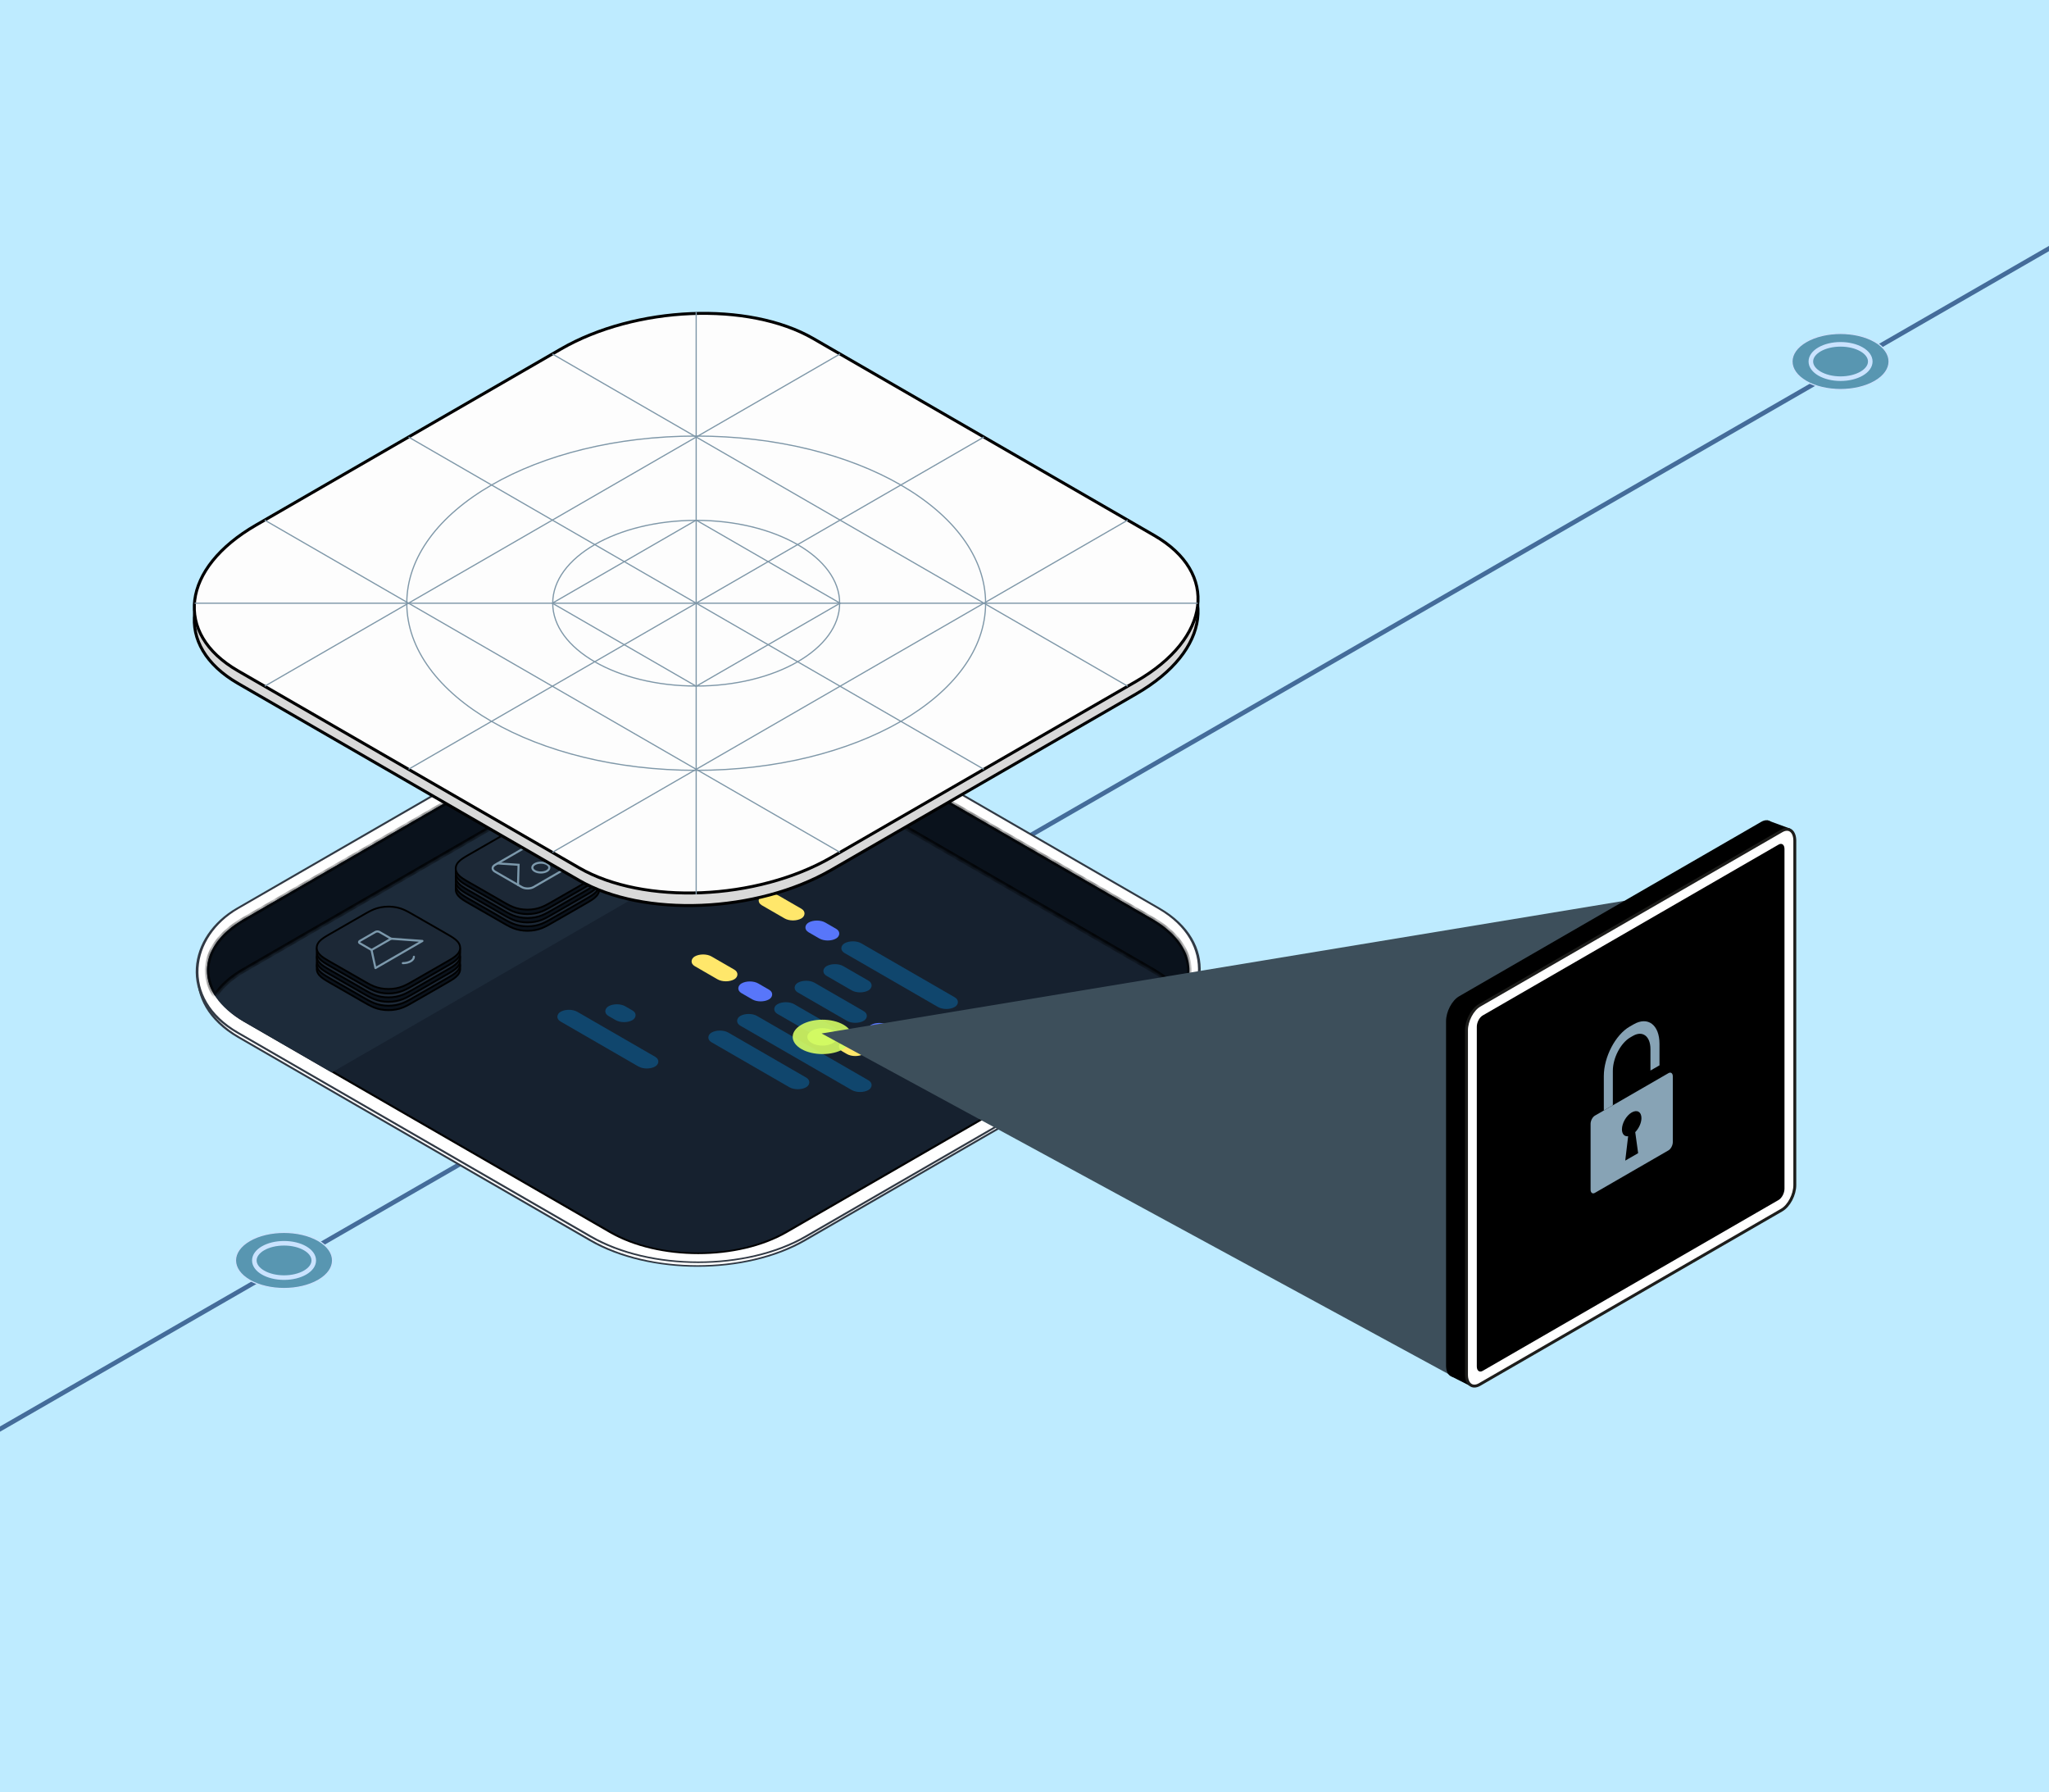 <svg width="295" height="258" viewBox="0 0 295 258" fill="none" xmlns="http://www.w3.org/2000/svg">
<rect x="0" y="0" width="295" height="258" fill="#333333" stroke="none"/>
<g clip-path="url(#clip0_1385_2308)">
<rect width="295" height="258" fill="white"/>
<rect width="295" height="258" fill="#BEEBFF"/>
<path d="M-63 242L344.397 7.318" stroke="#446C9A" stroke-width="0.659"/>
<rect y="0.159" width="94.072" height="94.072" rx="17.799" transform="matrix(0.866 0.5 -0.866 0.5 100.56 93.295)" fill="white" stroke="#313A45" stroke-width="0.318"/>
<rect y="0.16" width="94.467" height="94.467" rx="17.873" transform="matrix(0.866 0.5 -0.866 0.5 100.664 92.38)" fill="white" stroke="#313A45" stroke-width="0.319"/>
<rect y="0.168" width="89.963" height="89.963" rx="14.58" transform="matrix(0.866 0.5 -0.866 0.5 100.671 94.627)" fill="#16212F" stroke="black" stroke-width="0.335"/>
<path d="M87.754 101.917C94.808 97.845 106.244 97.845 113.298 101.917L125.965 109.23L47.763 154.376L35.096 147.063C28.042 142.991 28.042 136.388 35.096 132.316L87.754 101.917Z" fill="#1D2B3A"/>
<mask id="path-8-inside-1_1385_2308" fill="white">
<path fill-rule="evenodd" clip-rule="evenodd" d="M113.3 101.918C106.246 97.846 94.809 97.846 87.755 101.918L35.098 132.317C29.922 135.304 28.544 139.654 30.963 143.367C31.841 142.02 33.219 140.756 35.098 139.671L87.755 109.272C94.809 105.2 106.246 105.2 113.3 109.272L165.957 139.671C167.835 140.756 169.213 142.02 170.091 143.367C172.51 139.654 171.132 135.304 165.957 132.317L113.3 101.918Z"/>
</mask>
<path fill-rule="evenodd" clip-rule="evenodd" d="M113.3 101.918C106.246 97.846 94.809 97.846 87.755 101.918L35.098 132.317C29.922 135.304 28.544 139.654 30.963 143.367C31.841 142.02 33.219 140.756 35.098 139.671L87.755 109.272C94.809 105.2 106.246 105.2 113.3 109.272L165.957 139.671C167.835 140.756 169.213 142.02 170.091 143.367C172.51 139.654 171.132 135.304 165.957 132.317L113.3 101.918Z" fill="#0A121C"/>
<path d="M87.755 101.918L87.922 102.208L87.922 102.208L87.755 101.918ZM113.3 101.918L113.132 102.208L113.132 102.208L113.3 101.918ZM35.098 132.317L34.93 132.026L34.93 132.026L35.098 132.317ZM30.963 143.367L30.682 143.55L30.963 143.982L31.244 143.55L30.963 143.367ZM35.098 139.671L35.265 139.962L35.265 139.962L35.098 139.671ZM87.755 109.272L87.922 109.563L87.922 109.563L87.755 109.272ZM113.3 109.272L113.132 109.563L113.132 109.563L113.3 109.272ZM165.957 139.671L166.124 139.381L166.124 139.381L165.957 139.671ZM170.091 143.367L169.811 143.55L170.091 143.982L170.372 143.55L170.091 143.367ZM165.957 132.317L165.789 132.607L165.789 132.607L165.957 132.317ZM87.922 102.208C91.386 100.208 95.948 99.199 100.527 99.199C105.107 99.199 109.668 100.208 113.132 102.208L113.467 101.627C109.877 99.555 105.193 98.528 100.527 98.528C95.861 98.528 91.177 99.555 87.587 101.627L87.922 102.208ZM35.265 132.607L87.922 102.208L87.587 101.627L34.93 132.026L35.265 132.607ZM31.244 143.185C30.087 141.409 29.847 139.502 30.498 137.683C31.153 135.854 32.724 134.074 35.265 132.607L34.93 132.026C32.296 133.547 30.59 135.436 29.867 137.457C29.14 139.488 29.42 141.613 30.682 143.55L31.244 143.185ZM31.244 143.55C32.087 142.256 33.421 141.026 35.265 139.962L34.93 139.381C33.017 140.486 31.595 141.783 30.682 143.185L31.244 143.55ZM35.265 139.962L87.922 109.563L87.587 108.982L34.93 139.381L35.265 139.962ZM87.922 109.563C91.386 107.563 95.948 106.553 100.527 106.553C105.107 106.553 109.668 107.563 113.132 109.563L113.467 108.982C109.877 106.91 105.193 105.883 100.527 105.883C95.861 105.883 91.177 106.91 87.587 108.982L87.922 109.563ZM113.132 109.563L165.789 139.962L166.124 139.381L113.467 108.982L113.132 109.563ZM165.789 139.962C167.633 141.026 168.968 142.256 169.811 143.55L170.372 143.185C169.459 141.783 168.038 140.486 166.124 139.381L165.789 139.962ZM165.789 132.607C168.33 134.074 169.902 135.854 170.556 137.683C171.208 139.502 170.967 141.409 169.811 143.185L170.372 143.55C171.635 141.613 171.915 139.488 171.187 137.457C170.464 135.436 168.758 133.547 166.124 132.026L165.789 132.607ZM113.132 102.208L165.789 132.607L166.124 132.026L113.467 101.627L113.132 102.208Z" fill="black" mask="url(#path-8-inside-1_1385_2308)"/>
<path d="M106.109 115.392C105.993 115.186 105.826 115.003 105.612 114.825C105.401 114.65 105.154 114.491 104.9 114.337C104.784 114.267 104.666 114.197 104.547 114.129C104.406 114.046 104.263 113.965 104.122 113.884L100.977 112.078L99.674 111.33C99.532 111.249 99.391 111.166 99.248 111.086C99.128 111.018 99.008 110.95 98.885 110.883C98.817 110.847 98.75 110.811 98.682 110.775C98.476 110.668 98.264 110.565 98.034 110.474C97.803 110.381 97.566 110.305 97.31 110.243C97.224 110.223 97.138 110.205 97.048 110.188C96.784 110.139 96.511 110.107 96.234 110.095C96.142 110.091 96.049 110.089 95.957 110.089C95.587 110.089 95.218 110.122 94.866 110.188C94.508 110.255 94.188 110.35 93.88 110.474C93.576 110.595 93.299 110.736 93.031 110.882C92.908 110.949 92.788 111.017 92.667 111.085C92.525 111.166 92.383 111.247 92.24 111.33L90.304 112.442L87.793 113.884C87.651 113.965 87.51 114.048 87.369 114.129C87.25 114.198 87.132 114.268 87.016 114.337C86.762 114.491 86.515 114.65 86.304 114.825C86.089 115.003 85.923 115.186 85.807 115.392C85.692 115.594 85.633 115.805 85.635 116.018V116.329C85.635 116.541 85.693 116.754 85.807 116.956C85.923 117.162 86.09 117.345 86.304 117.523C86.515 117.696 86.762 117.857 87.016 118.011C87.132 118.081 87.25 118.151 87.369 118.219C87.51 118.302 87.651 118.383 87.793 118.464L92.242 121.018C92.384 121.099 92.525 121.182 92.669 121.262C92.789 121.33 92.909 121.398 93.032 121.465C93.3 121.61 93.577 121.752 93.881 121.874C94.189 121.998 94.509 122.093 94.868 122.16C95.22 122.226 95.588 122.259 95.959 122.259C96.329 122.259 96.698 122.226 97.05 122.16C97.408 122.093 97.728 121.998 98.036 121.874C98.339 121.753 98.617 121.612 98.885 121.466C99.008 121.399 99.128 121.332 99.248 121.264C99.391 121.183 99.533 121.102 99.675 121.019L104.122 118.465C104.265 118.384 104.406 118.302 104.547 118.22C104.666 118.151 104.784 118.083 104.9 118.012C105.154 117.859 105.401 117.699 105.612 117.524C105.827 117.346 105.993 117.163 106.109 116.957C106.223 116.755 106.282 116.544 106.282 116.33V116.019C106.282 115.807 106.224 115.594 106.109 115.392Z" fill="#0A121C" stroke="black" stroke-width="0.259" stroke-linejoin="bevel"/>
<path d="M104.541 117.58C104.66 117.51 104.778 117.442 104.894 117.371C105.148 117.218 105.395 117.058 105.606 116.883C105.821 116.705 105.987 116.523 106.103 116.317C106.217 116.114 106.277 115.903 106.277 115.69C106.277 115.477 106.218 115.265 106.103 115.063C105.987 114.857 105.82 114.674 105.606 114.496C105.395 114.321 105.148 114.161 104.894 114.008C104.778 113.937 104.66 113.868 104.541 113.8C104.4 113.717 104.258 113.636 104.116 113.555L100.972 111.748L99.668 111C99.526 110.919 99.385 110.837 99.243 110.757C99.122 110.689 99.002 110.621 98.879 110.554C98.811 110.518 98.744 110.482 98.676 110.446C98.47 110.339 98.258 110.236 98.029 110.144C97.797 110.052 97.56 109.976 97.304 109.914C97.218 109.893 97.132 109.875 97.042 109.858C96.778 109.809 96.505 109.777 96.228 109.766C96.136 109.762 96.043 109.759 95.951 109.759C95.581 109.759 95.212 109.793 94.86 109.858C94.502 109.925 94.182 110.021 93.874 110.144C93.57 110.265 93.293 110.407 93.025 110.552C92.902 110.619 92.782 110.688 92.662 110.756C92.519 110.837 92.377 110.918 92.234 111L90.298 112.113L87.787 113.555C87.645 113.636 87.504 113.718 87.363 113.8C87.244 113.869 87.126 113.939 87.01 114.008C86.756 114.161 86.509 114.321 86.298 114.496C86.083 114.674 85.917 114.857 85.801 115.063C85.686 115.265 85.627 115.476 85.629 115.688C85.629 115.901 85.687 116.113 85.801 116.315C85.917 116.521 86.084 116.704 86.298 116.882C86.509 117.056 86.756 117.217 87.01 117.37C87.126 117.441 87.244 117.51 87.363 117.578C87.504 117.661 87.645 117.742 87.787 117.823L92.236 120.377C92.378 120.459 92.519 120.541 92.663 120.621C92.783 120.689 92.903 120.757 93.026 120.824C93.294 120.97 93.571 121.111 93.876 121.234C94.183 121.357 94.503 121.453 94.862 121.52C95.214 121.585 95.582 121.619 95.953 121.619C96.323 121.619 96.692 121.585 97.044 121.52C97.402 121.453 97.722 121.357 98.03 121.234C98.333 121.113 98.611 120.971 98.879 120.826C99.002 120.759 99.122 120.692 99.243 120.623C99.385 120.542 99.527 120.461 99.67 120.379L104.116 117.824C104.259 117.743 104.4 117.661 104.541 117.58Z" fill="#1C2836" stroke="black" stroke-width="0.259" stroke-miterlimit="10"/>
<path d="M100.599 114.999L96.76 112.782C96.29 112.511 95.528 112.511 95.059 112.782L91.225 114.995C90.756 115.266 90.757 115.705 91.227 115.977L95.066 118.193C95.536 118.465 96.298 118.465 96.767 118.194L100.601 115.981C101.07 115.71 101.069 115.27 100.599 114.999Z" stroke="#7C99AC" stroke-width="0.301" stroke-miterlimit="10" stroke-linecap="round"/>
<path d="M96.952 115.891C97.43 116.167 98.206 116.167 98.683 115.892C99.161 115.616 99.161 115.168 98.682 114.892C98.204 114.616 97.428 114.615 96.951 114.891C96.473 115.167 96.473 115.615 96.952 115.891Z" stroke="#7C99AC" stroke-width="0.301" stroke-miterlimit="10" stroke-linecap="round"/>
<path d="M91.584 114.787L94.614 114.989L94.533 117.886" stroke="#7C99AC" stroke-width="0.301" stroke-miterlimit="10" stroke-linecap="round"/>
<path d="M106.109 114.19C105.993 113.984 105.826 113.801 105.612 113.623C105.401 113.448 105.154 113.288 104.9 113.135C104.784 113.064 104.666 112.995 104.547 112.926C104.406 112.844 104.263 112.763 104.122 112.682L100.977 110.875L99.674 110.127C99.532 110.046 99.391 109.964 99.248 109.884C99.128 109.816 99.008 109.748 98.885 109.681C98.817 109.645 98.75 109.609 98.682 109.572C98.476 109.466 98.264 109.363 98.034 109.271C97.803 109.178 97.566 109.103 97.31 109.041C97.224 109.02 97.138 109.002 97.048 108.985C96.784 108.936 96.511 108.904 96.234 108.893C96.142 108.889 96.049 108.886 95.957 108.886C95.587 108.886 95.218 108.92 94.866 108.985C94.508 109.052 94.188 109.148 93.88 109.271C93.576 109.392 93.299 109.534 93.031 109.679C92.908 109.746 92.788 109.815 92.667 109.883C92.525 109.964 92.383 110.045 92.24 110.127L90.304 111.24L87.793 112.682C87.651 112.763 87.51 112.845 87.369 112.926C87.25 112.996 87.132 113.066 87.016 113.135C86.762 113.288 86.515 113.448 86.304 113.623C86.089 113.801 85.923 113.984 85.807 114.19C85.692 114.392 85.633 114.603 85.635 114.815V115.127C85.635 115.339 85.693 115.552 85.807 115.754C85.923 115.96 86.09 116.143 86.304 116.32C86.515 116.494 86.762 116.655 87.016 116.808C87.132 116.879 87.25 116.949 87.369 117.017C87.51 117.099 87.651 117.18 87.793 117.261L92.242 119.816C92.384 119.897 92.525 119.979 92.669 120.059C92.789 120.127 92.909 120.196 93.032 120.263C93.3 120.408 93.577 120.55 93.881 120.672C94.189 120.796 94.509 120.891 94.868 120.958C95.22 121.024 95.588 121.057 95.959 121.057C96.329 121.057 96.698 121.024 97.05 120.958C97.408 120.891 97.728 120.796 98.036 120.672C98.339 120.551 98.617 120.409 98.885 120.264C99.008 120.197 99.128 120.13 99.248 120.062C99.391 119.981 99.533 119.9 99.675 119.817L104.122 117.263C104.265 117.182 104.406 117.099 104.547 117.018C104.666 116.949 104.784 116.88 104.9 116.809C105.154 116.656 105.401 116.497 105.612 116.321C105.827 116.144 105.993 115.961 106.109 115.755C106.223 115.553 106.282 115.342 106.282 115.128V114.817C106.282 114.604 106.224 114.392 106.109 114.19Z" fill="#0A121C" stroke="black" stroke-width="0.259" stroke-linejoin="bevel"/>
<path d="M104.541 116.377C104.66 116.308 104.778 116.24 104.894 116.169C105.148 116.016 105.395 115.856 105.606 115.681C105.821 115.503 105.987 115.32 106.103 115.114C106.217 114.912 106.277 114.701 106.277 114.487C106.277 114.275 106.218 114.062 106.103 113.86C105.987 113.654 105.82 113.471 105.606 113.294C105.395 113.119 105.148 112.959 104.894 112.806C104.778 112.735 104.66 112.665 104.541 112.597C104.4 112.515 104.258 112.434 104.116 112.353L100.972 110.546L99.668 109.798C99.526 109.717 99.385 109.635 99.243 109.555C99.122 109.486 99.002 109.418 98.879 109.351C98.811 109.315 98.744 109.279 98.676 109.243C98.47 109.136 98.258 109.033 98.029 108.942C97.797 108.849 97.56 108.773 97.304 108.711C97.218 108.691 97.132 108.673 97.042 108.656C96.778 108.607 96.505 108.575 96.228 108.563C96.136 108.559 96.043 108.557 95.951 108.557C95.581 108.557 95.212 108.59 94.86 108.656C94.502 108.723 94.182 108.818 93.874 108.942C93.57 109.063 93.293 109.205 93.025 109.35C92.902 109.417 92.782 109.485 92.662 109.553C92.519 109.635 92.377 109.716 92.234 109.798L90.298 110.91L87.787 112.353C87.645 112.434 87.504 112.516 87.363 112.597C87.244 112.667 87.126 112.736 87.01 112.806C86.756 112.959 86.509 113.119 86.298 113.294C86.083 113.471 85.917 113.654 85.801 113.86C85.686 114.062 85.627 114.273 85.629 114.486C85.629 114.698 85.687 114.911 85.801 115.113C85.917 115.319 86.084 115.502 86.298 115.679C86.509 115.853 86.756 116.014 87.01 116.167C87.126 116.238 87.244 116.308 87.363 116.376C87.504 116.458 87.645 116.54 87.787 116.621L92.236 119.175C92.378 119.256 92.519 119.339 92.663 119.418C92.783 119.487 92.903 119.555 93.026 119.622C93.294 119.767 93.571 119.909 93.876 120.031C94.183 120.155 94.503 120.25 94.862 120.317C95.214 120.383 95.582 120.416 95.953 120.416C96.323 120.416 96.692 120.383 97.044 120.317C97.402 120.25 97.722 120.155 98.03 120.031C98.333 119.91 98.611 119.769 98.879 119.623C99.002 119.556 99.122 119.489 99.243 119.421C99.385 119.34 99.527 119.259 99.67 119.176L104.116 116.622C104.259 116.541 104.4 116.458 104.541 116.377Z" fill="#1C2836" stroke="black" stroke-width="0.259" stroke-miterlimit="10"/>
<path d="M100.599 113.796L96.76 111.58C96.29 111.308 95.528 111.308 95.059 111.579L91.225 113.792C90.756 114.063 90.757 114.503 91.227 114.774L95.066 116.991C95.536 117.262 96.298 117.262 96.767 116.991L100.601 114.778C101.07 114.507 101.069 114.068 100.599 113.796Z" stroke="#7C99AC" stroke-width="0.301" stroke-miterlimit="10" stroke-linecap="round"/>
<path d="M96.952 114.689C97.43 114.965 98.206 114.965 98.683 114.689C99.161 114.414 99.161 113.966 98.682 113.69C98.204 113.413 97.428 113.413 96.951 113.689C96.473 113.965 96.473 114.412 96.952 114.689Z" stroke="#7C99AC" stroke-width="0.301" stroke-miterlimit="10" stroke-linecap="round"/>
<path d="M91.584 113.585L94.614 113.787L94.533 116.684" stroke="#7C99AC" stroke-width="0.301" stroke-miterlimit="10" stroke-linecap="round"/>
<path d="M106.109 112.987C105.993 112.781 105.826 112.598 105.612 112.42C105.401 112.245 105.154 112.086 104.9 111.932C104.784 111.862 104.666 111.792 104.547 111.724C104.406 111.641 104.263 111.56 104.122 111.479L100.977 109.673L99.674 108.925C99.532 108.844 99.391 108.761 99.248 108.681C99.128 108.613 99.008 108.545 98.885 108.478C98.817 108.442 98.75 108.406 98.682 108.37C98.476 108.263 98.264 108.16 98.034 108.069C97.803 107.976 97.566 107.9 97.31 107.838C97.224 107.817 97.138 107.799 97.048 107.783C96.784 107.734 96.511 107.702 96.234 107.69C96.142 107.686 96.049 107.684 95.957 107.684C95.587 107.684 95.218 107.717 94.866 107.783C94.508 107.85 94.188 107.945 93.88 108.069C93.576 108.19 93.299 108.331 93.031 108.477C92.908 108.544 92.788 108.612 92.667 108.68C92.525 108.761 92.383 108.842 92.24 108.925L90.304 110.037L87.793 111.479C87.651 111.56 87.51 111.643 87.369 111.724C87.25 111.793 87.132 111.863 87.016 111.932C86.762 112.086 86.515 112.245 86.304 112.42C86.089 112.598 85.923 112.781 85.807 112.987C85.692 113.189 85.633 113.4 85.635 113.613V113.924C85.635 114.136 85.693 114.349 85.807 114.551C85.923 114.757 86.09 114.94 86.304 115.118C86.515 115.291 86.762 115.452 87.016 115.606C87.132 115.676 87.25 115.746 87.369 115.814C87.51 115.897 87.651 115.978 87.793 116.059L92.242 118.613C92.384 118.694 92.525 118.777 92.669 118.857C92.789 118.925 92.909 118.993 93.032 119.06C93.3 119.205 93.577 119.347 93.881 119.469C94.189 119.593 94.509 119.688 94.868 119.755C95.22 119.821 95.588 119.854 95.959 119.854C96.329 119.854 96.698 119.821 97.05 119.755C97.408 119.688 97.728 119.593 98.036 119.469C98.339 119.348 98.617 119.207 98.885 119.061C99.008 118.994 99.128 118.927 99.248 118.859C99.391 118.778 99.533 118.697 99.675 118.614L104.122 116.06C104.265 115.979 104.406 115.897 104.547 115.815C104.666 115.746 104.784 115.678 104.9 115.607C105.154 115.454 105.401 115.294 105.612 115.119C105.827 114.941 105.993 114.758 106.109 114.552C106.223 114.35 106.282 114.139 106.282 113.925V113.614C106.282 113.401 106.224 113.189 106.109 112.987Z" fill="#0A121C" stroke="black" stroke-width="0.259" stroke-linejoin="bevel"/>
<path d="M104.541 115.174C104.66 115.105 104.778 115.037 104.894 114.966C105.148 114.813 105.395 114.653 105.606 114.478C105.821 114.3 105.987 114.117 106.103 113.911C106.217 113.709 106.277 113.498 106.277 113.284C106.277 113.072 106.218 112.859 106.103 112.657C105.987 112.451 105.82 112.268 105.606 112.091C105.395 111.916 105.148 111.756 104.894 111.603C104.778 111.532 104.66 111.462 104.541 111.394C104.4 111.312 104.258 111.231 104.116 111.15L100.972 109.343L99.668 108.595C99.526 108.514 99.385 108.432 99.243 108.352C99.122 108.284 99.002 108.215 98.879 108.148C98.811 108.112 98.744 108.076 98.676 108.04C98.47 107.933 98.258 107.83 98.029 107.739C97.797 107.646 97.56 107.57 97.304 107.509C97.218 107.488 97.132 107.47 97.042 107.453C96.778 107.404 96.505 107.372 96.228 107.36C96.136 107.357 96.043 107.354 95.951 107.354C95.581 107.354 95.212 107.387 94.86 107.453C94.502 107.52 94.182 107.615 93.874 107.739C93.57 107.86 93.293 108.002 93.025 108.147C92.902 108.214 92.782 108.282 92.662 108.351C92.519 108.432 92.377 108.513 92.234 108.595L90.298 109.708L87.787 111.15C87.645 111.231 87.504 111.313 87.363 111.394C87.244 111.464 87.126 111.533 87.01 111.603C86.756 111.756 86.509 111.916 86.298 112.091C86.083 112.268 85.917 112.451 85.801 112.657C85.686 112.859 85.627 113.071 85.629 113.283C85.629 113.495 85.687 113.708 85.801 113.91C85.917 114.116 86.084 114.299 86.298 114.477C86.509 114.65 86.756 114.811 87.01 114.965C87.126 115.035 87.244 115.105 87.363 115.173C87.504 115.256 87.645 115.337 87.787 115.418L92.236 117.972C92.378 118.053 92.519 118.136 92.663 118.216C92.783 118.284 92.903 118.352 93.026 118.419C93.294 118.564 93.571 118.706 93.876 118.828C94.183 118.952 94.503 119.047 94.862 119.114C95.214 119.18 95.582 119.213 95.953 119.213C96.323 119.213 96.692 119.18 97.044 119.114C97.402 119.047 97.722 118.952 98.03 118.828C98.333 118.707 98.611 118.566 98.879 118.42C99.002 118.353 99.122 118.286 99.243 118.218C99.385 118.137 99.527 118.056 99.67 117.973L104.116 115.419C104.259 115.338 104.4 115.256 104.541 115.174Z" fill="#1C2836" stroke="black" stroke-width="0.259" stroke-miterlimit="10"/>
<path d="M86.094 127.116C85.978 126.91 85.811 126.727 85.597 126.55C85.386 126.374 85.139 126.215 84.885 126.062C84.769 125.991 84.651 125.921 84.532 125.853C84.391 125.771 84.249 125.689 84.108 125.608L80.963 123.802L79.659 123.054C79.517 122.973 79.376 122.89 79.234 122.811C79.113 122.742 78.993 122.674 78.87 122.607C78.803 122.571 78.735 122.535 78.667 122.499C78.461 122.392 78.249 122.289 78.02 122.198C77.788 122.105 77.551 122.029 77.295 121.967C77.21 121.947 77.123 121.929 77.034 121.912C76.769 121.863 76.496 121.831 76.219 121.819C76.128 121.815 76.034 121.813 75.942 121.813C75.572 121.813 75.204 121.846 74.852 121.912C74.493 121.979 74.173 122.074 73.865 122.198C73.561 122.319 73.284 122.46 73.016 122.606C72.893 122.673 72.773 122.741 72.653 122.809C72.51 122.89 72.368 122.972 72.226 123.054L70.289 124.166L67.779 125.608C67.636 125.689 67.495 125.772 67.354 125.853C67.235 125.923 67.117 125.992 67.001 126.062C66.747 126.215 66.5 126.374 66.289 126.55C66.074 126.727 65.909 126.91 65.792 127.116C65.677 127.318 65.619 127.529 65.62 127.742V128.053C65.62 128.266 65.678 128.478 65.792 128.68C65.909 128.886 66.076 129.069 66.289 129.247C66.5 129.421 66.747 129.581 67.001 129.735C67.117 129.805 67.235 129.875 67.354 129.943C67.495 130.026 67.636 130.107 67.779 130.188L72.227 132.742C72.369 132.823 72.51 132.906 72.654 132.986C72.774 133.054 72.895 133.122 73.018 133.189C73.285 133.335 73.562 133.476 73.867 133.599C74.175 133.722 74.494 133.817 74.853 133.884C75.205 133.95 75.574 133.984 75.944 133.984C76.314 133.984 76.683 133.95 77.035 133.884C77.393 133.817 77.713 133.722 78.021 133.599C78.324 133.478 78.602 133.336 78.87 133.19C78.993 133.123 79.113 133.056 79.234 132.988C79.376 132.907 79.518 132.826 79.661 132.744L84.108 130.189C84.25 130.108 84.391 130.026 84.532 129.945C84.651 129.875 84.769 129.807 84.885 129.736C85.139 129.583 85.386 129.423 85.597 129.248C85.812 129.07 85.978 128.887 86.094 128.681C86.208 128.479 86.268 128.268 86.268 128.054V127.743C86.268 127.531 86.209 127.318 86.094 127.116Z" fill="#0A121C" stroke="black" stroke-width="0.259" stroke-linejoin="bevel"/>
<path d="M84.526 129.304C84.645 129.234 84.763 129.166 84.879 129.095C85.133 128.942 85.38 128.782 85.591 128.607C85.806 128.43 85.972 128.247 86.088 128.041C86.202 127.839 86.262 127.627 86.262 127.414C86.262 127.201 86.204 126.989 86.088 126.787C85.972 126.581 85.805 126.398 85.591 126.22C85.38 126.045 85.133 125.885 84.879 125.732C84.763 125.661 84.645 125.592 84.526 125.524C84.385 125.441 84.243 125.36 84.102 125.279L80.957 123.473L79.653 122.725C79.511 122.643 79.37 122.561 79.228 122.481C79.107 122.413 78.987 122.345 78.864 122.278C78.797 122.242 78.73 122.206 78.661 122.17C78.455 122.063 78.243 121.96 78.014 121.868C77.782 121.776 77.545 121.7 77.289 121.638C77.204 121.617 77.117 121.599 77.028 121.583C76.764 121.534 76.49 121.501 76.213 121.49C76.122 121.486 76.028 121.483 75.937 121.483C75.566 121.483 75.198 121.517 74.846 121.583C74.487 121.649 74.167 121.745 73.859 121.868C73.555 121.989 73.278 122.131 73.01 122.277C72.888 122.343 72.767 122.412 72.647 122.48C72.504 122.561 72.362 122.642 72.22 122.725L70.284 123.837L67.773 125.279C67.63 125.36 67.489 125.443 67.348 125.524C67.229 125.593 67.111 125.663 66.995 125.732C66.741 125.885 66.494 126.045 66.283 126.22C66.068 126.398 65.903 126.581 65.786 126.787C65.671 126.989 65.613 127.2 65.614 127.412C65.614 127.625 65.672 127.837 65.786 128.039C65.903 128.245 66.07 128.428 66.283 128.606C66.494 128.78 66.741 128.941 66.995 129.094C67.111 129.165 67.229 129.234 67.348 129.303C67.489 129.385 67.63 129.466 67.773 129.547L72.221 132.102C72.363 132.183 72.504 132.265 72.648 132.345C72.768 132.413 72.889 132.481 73.012 132.548C73.28 132.694 73.557 132.835 73.861 132.958C74.169 133.081 74.488 133.177 74.847 133.244C75.199 133.309 75.568 133.343 75.938 133.343C76.308 133.343 76.677 133.309 77.029 133.244C77.387 133.177 77.707 133.081 78.015 132.958C78.318 132.837 78.596 132.695 78.864 132.55C78.987 132.483 79.107 132.416 79.228 132.348C79.37 132.266 79.513 132.185 79.655 132.103L84.102 129.548C84.244 129.467 84.385 129.385 84.526 129.304Z" fill="#1C2836" stroke="black" stroke-width="0.259" stroke-miterlimit="10"/>
<path d="M80.584 126.723L76.745 124.507C76.275 124.235 75.513 124.235 75.044 124.506L71.211 126.719C70.741 126.99 70.742 127.429 71.212 127.701L75.051 129.917C75.521 130.189 76.283 130.189 76.752 129.918L80.586 127.705C81.055 127.434 81.055 126.994 80.584 126.723Z" stroke="#7C99AC" stroke-width="0.301" stroke-miterlimit="10" stroke-linecap="round"/>
<path d="M76.937 127.615C77.416 127.891 78.191 127.892 78.669 127.616C79.147 127.34 79.146 126.892 78.667 126.616C78.189 126.34 77.414 126.34 76.936 126.615C76.458 126.891 76.459 127.339 76.937 127.615Z" stroke="#7C99AC" stroke-width="0.301" stroke-miterlimit="10" stroke-linecap="round"/>
<path d="M71.57 126.512L74.599 126.713L74.518 129.61" stroke="#7C99AC" stroke-width="0.301" stroke-miterlimit="10" stroke-linecap="round"/>
<path d="M86.094 125.914C85.978 125.708 85.811 125.525 85.597 125.347C85.386 125.172 85.139 125.012 84.885 124.859C84.769 124.788 84.651 124.719 84.532 124.651C84.391 124.568 84.249 124.487 84.108 124.406L80.963 122.6L79.659 121.852C79.517 121.77 79.376 121.688 79.234 121.608C79.113 121.54 78.993 121.472 78.87 121.405C78.803 121.369 78.735 121.333 78.667 121.297C78.461 121.19 78.249 121.087 78.02 120.995C77.788 120.903 77.551 120.827 77.295 120.765C77.21 120.744 77.123 120.726 77.034 120.709C76.769 120.661 76.496 120.628 76.219 120.617C76.128 120.613 76.034 120.61 75.942 120.61C75.572 120.61 75.204 120.644 74.852 120.709C74.493 120.776 74.173 120.872 73.865 120.995C73.561 121.116 73.284 121.258 73.016 121.403C72.893 121.47 72.773 121.539 72.653 121.607C72.51 121.688 72.368 121.769 72.226 121.852L70.289 122.964L67.779 124.406C67.636 124.487 67.495 124.569 67.354 124.651C67.235 124.72 67.117 124.79 67.001 124.859C66.747 125.012 66.5 125.172 66.289 125.347C66.074 125.525 65.909 125.708 65.792 125.914C65.677 126.116 65.619 126.327 65.62 126.539V126.851C65.62 127.063 65.678 127.276 65.792 127.478C65.909 127.684 66.076 127.867 66.289 128.044C66.5 128.218 66.747 128.379 67.001 128.532C67.117 128.603 67.235 128.673 67.354 128.741C67.495 128.823 67.636 128.904 67.779 128.985L72.227 131.54C72.369 131.621 72.51 131.703 72.654 131.783C72.774 131.852 72.895 131.92 73.018 131.987C73.285 132.132 73.562 132.274 73.867 132.396C74.175 132.52 74.494 132.615 74.853 132.682C75.205 132.748 75.574 132.781 75.944 132.781C76.314 132.781 76.683 132.748 77.035 132.682C77.393 132.615 77.713 132.52 78.021 132.396C78.324 132.275 78.602 132.133 78.87 131.988C78.993 131.921 79.113 131.854 79.234 131.786C79.376 131.705 79.518 131.624 79.661 131.541L84.108 128.987C84.25 128.906 84.391 128.823 84.532 128.742C84.651 128.673 84.769 128.604 84.885 128.534C85.139 128.38 85.386 128.221 85.597 128.046C85.812 127.868 85.978 127.685 86.094 127.479C86.208 127.277 86.268 127.066 86.268 126.852V126.541C86.268 126.328 86.209 126.116 86.094 125.914Z" fill="#0A121C" stroke="black" stroke-width="0.259" stroke-linejoin="bevel"/>
<path d="M84.526 128.101C84.645 128.032 84.763 127.963 84.879 127.893C85.133 127.739 85.38 127.58 85.591 127.405C85.806 127.227 85.972 127.044 86.088 126.838C86.202 126.636 86.262 126.425 86.262 126.211C86.262 125.999 86.204 125.786 86.088 125.584C85.972 125.378 85.805 125.195 85.591 125.018C85.38 124.842 85.133 124.683 84.879 124.53C84.763 124.459 84.645 124.389 84.526 124.321C84.385 124.239 84.243 124.157 84.102 124.076L80.957 122.27L79.653 121.522C79.511 121.441 79.37 121.358 79.228 121.279C79.107 121.21 78.987 121.142 78.864 121.075C78.797 121.039 78.73 121.003 78.661 120.967C78.455 120.86 78.243 120.757 78.014 120.666C77.782 120.573 77.545 120.497 77.289 120.435C77.204 120.415 77.117 120.397 77.028 120.38C76.764 120.331 76.49 120.299 76.213 120.287C76.122 120.283 76.028 120.281 75.937 120.281C75.566 120.281 75.198 120.314 74.846 120.38C74.487 120.447 74.167 120.542 73.859 120.666C73.555 120.787 73.278 120.928 73.01 121.074C72.888 121.141 72.767 121.209 72.647 121.277C72.504 121.358 72.362 121.44 72.22 121.522L70.284 122.634L67.773 124.076C67.63 124.157 67.489 124.24 67.348 124.321C67.229 124.391 67.111 124.46 66.995 124.53C66.741 124.683 66.494 124.842 66.283 125.018C66.068 125.195 65.903 125.378 65.786 125.584C65.671 125.786 65.613 125.997 65.614 126.21C65.614 126.422 65.672 126.635 65.786 126.837C65.903 127.043 66.07 127.226 66.283 127.403C66.494 127.577 66.741 127.738 66.995 127.891C67.111 127.962 67.229 128.032 67.348 128.1C67.489 128.182 67.63 128.263 67.773 128.345L72.221 130.899C72.363 130.98 72.504 131.062 72.648 131.142C72.768 131.211 72.889 131.279 73.012 131.346C73.28 131.491 73.557 131.633 73.861 131.755C74.169 131.879 74.488 131.974 74.847 132.041C75.199 132.107 75.568 132.14 75.938 132.14C76.308 132.14 76.677 132.107 77.029 132.041C77.387 131.974 77.707 131.879 78.015 131.755C78.318 131.634 78.596 131.493 78.864 131.347C78.987 131.28 79.107 131.213 79.228 131.145C79.37 131.064 79.513 130.983 79.655 130.9L84.102 128.346C84.244 128.265 84.385 128.182 84.526 128.101Z" fill="#1C2836" stroke="black" stroke-width="0.259" stroke-miterlimit="10"/>
<path d="M80.584 125.521L76.745 123.304C76.275 123.033 75.513 123.032 75.044 123.303L71.211 125.516C70.741 125.787 70.742 126.227 71.212 126.498L75.051 128.715C75.521 128.986 76.283 128.987 76.752 128.716L80.586 126.503C81.055 126.232 81.055 125.792 80.584 125.521Z" stroke="#7C99AC" stroke-width="0.301" stroke-miterlimit="10" stroke-linecap="round"/>
<path d="M76.937 126.413C77.416 126.689 78.191 126.689 78.669 126.414C79.147 126.138 79.146 125.69 78.667 125.414C78.189 125.138 77.414 125.137 76.936 125.413C76.458 125.689 76.459 126.136 76.937 126.413Z" stroke="#7C99AC" stroke-width="0.301" stroke-miterlimit="10" stroke-linecap="round"/>
<path d="M71.57 125.309L74.599 125.511L74.518 128.408" stroke="#7C99AC" stroke-width="0.301" stroke-miterlimit="10" stroke-linecap="round"/>
<path d="M86.094 124.711C85.978 124.505 85.811 124.322 85.597 124.145C85.386 123.97 85.139 123.81 84.885 123.657C84.769 123.586 84.651 123.516 84.532 123.448C84.391 123.366 84.249 123.285 84.108 123.204L80.963 121.397L79.659 120.649C79.517 120.568 79.376 120.486 79.234 120.406C79.113 120.338 78.993 120.269 78.87 120.202C78.803 120.166 78.735 120.13 78.667 120.094C78.461 119.987 78.249 119.884 78.02 119.793C77.788 119.7 77.551 119.624 77.295 119.562C77.21 119.542 77.123 119.524 77.034 119.507C76.769 119.458 76.496 119.426 76.219 119.414C76.128 119.411 76.034 119.408 75.942 119.408C75.572 119.408 75.204 119.441 74.852 119.507C74.493 119.574 74.173 119.669 73.865 119.793C73.561 119.914 73.284 120.056 73.016 120.201C72.893 120.268 72.773 120.336 72.653 120.405C72.51 120.486 72.368 120.567 72.226 120.649L70.289 121.762L67.779 123.204C67.636 123.285 67.495 123.367 67.354 123.448C67.235 123.518 67.117 123.587 67.001 123.657C66.747 123.81 66.5 123.97 66.289 124.145C66.074 124.322 65.909 124.505 65.792 124.711C65.677 124.913 65.619 125.125 65.62 125.337V125.648C65.62 125.861 65.678 126.073 65.792 126.275C65.909 126.481 66.076 126.664 66.289 126.842C66.5 127.016 66.747 127.177 67.001 127.33C67.117 127.401 67.235 127.47 67.354 127.538C67.495 127.621 67.636 127.702 67.779 127.783L72.227 130.338C72.369 130.419 72.51 130.501 72.654 130.581C72.774 130.649 72.895 130.717 73.018 130.784C73.285 130.93 73.562 131.071 73.867 131.194C74.175 131.317 74.494 131.413 74.853 131.48C75.205 131.545 75.574 131.579 75.944 131.579C76.314 131.579 76.683 131.545 77.035 131.48C77.393 131.413 77.713 131.317 78.021 131.194C78.324 131.073 78.602 130.931 78.87 130.786C78.993 130.719 79.113 130.652 79.234 130.583C79.376 130.502 79.518 130.421 79.661 130.339L84.108 127.784C84.25 127.703 84.391 127.621 84.532 127.54C84.651 127.47 84.769 127.402 84.885 127.331C85.139 127.178 85.386 127.018 85.597 126.843C85.812 126.666 85.978 126.483 86.094 126.277C86.208 126.075 86.268 125.863 86.268 125.65V125.338C86.268 125.126 86.209 124.913 86.094 124.711Z" fill="#0A121C" stroke="black" stroke-width="0.259" stroke-linejoin="bevel"/>
<path d="M84.526 126.899C84.645 126.829 84.763 126.761 84.879 126.69C85.133 126.537 85.38 126.377 85.591 126.202C85.806 126.025 85.972 125.842 86.088 125.636C86.202 125.434 86.262 125.222 86.262 125.009C86.262 124.796 86.204 124.584 86.088 124.382C85.972 124.176 85.805 123.993 85.591 123.815C85.38 123.64 85.133 123.48 84.879 123.327C84.763 123.256 84.645 123.187 84.526 123.119C84.385 123.036 84.243 122.955 84.102 122.874L80.957 121.068L79.653 120.32C79.511 120.238 79.37 120.156 79.228 120.076C79.107 120.008 78.987 119.94 78.864 119.873C78.797 119.837 78.73 119.801 78.661 119.765C78.455 119.658 78.243 119.555 78.014 119.463C77.782 119.371 77.545 119.295 77.289 119.233C77.204 119.212 77.117 119.194 77.028 119.178C76.764 119.129 76.49 119.096 76.213 119.085C76.122 119.081 76.028 119.078 75.937 119.078C75.566 119.078 75.198 119.112 74.846 119.178C74.487 119.244 74.167 119.34 73.859 119.463C73.555 119.584 73.278 119.726 73.01 119.871C72.888 119.938 72.767 120.007 72.647 120.075C72.504 120.156 72.362 120.237 72.22 120.32L70.284 121.432L67.773 122.874C67.63 122.955 67.489 123.037 67.348 123.119C67.229 123.188 67.111 123.258 66.995 123.327C66.741 123.48 66.494 123.64 66.283 123.815C66.068 123.993 65.903 124.176 65.786 124.382C65.671 124.584 65.613 124.795 65.614 125.007C65.614 125.22 65.672 125.432 65.786 125.634C65.903 125.84 66.07 126.023 66.283 126.201C66.494 126.375 66.741 126.536 66.995 126.689C67.111 126.76 67.229 126.829 67.348 126.897C67.489 126.98 67.63 127.061 67.773 127.142L72.221 129.697C72.363 129.778 72.504 129.86 72.648 129.94C72.768 130.008 72.889 130.076 73.012 130.143C73.28 130.289 73.557 130.43 73.861 130.553C74.169 130.676 74.488 130.772 74.847 130.839C75.199 130.904 75.568 130.938 75.938 130.938C76.308 130.938 76.677 130.904 77.029 130.839C77.387 130.772 77.707 130.676 78.015 130.553C78.318 130.432 78.596 130.29 78.864 130.145C78.987 130.078 79.107 130.011 79.228 129.942C79.37 129.861 79.513 129.78 79.655 129.698L84.102 127.143C84.244 127.062 84.385 126.98 84.526 126.899Z" fill="#1C2836" stroke="black" stroke-width="0.259" stroke-miterlimit="10"/>
<path d="M66.079 138.54C65.963 138.334 65.796 138.151 65.582 137.973C65.371 137.798 65.124 137.638 64.871 137.485C64.754 137.414 64.636 137.345 64.517 137.277C64.376 137.194 64.234 137.113 64.093 137.032L60.948 135.226L59.645 134.477C59.502 134.396 59.361 134.314 59.219 134.234C59.099 134.166 58.978 134.098 58.855 134.031C58.788 133.995 58.721 133.959 58.652 133.923C58.446 133.816 58.234 133.713 58.005 133.621C57.773 133.529 57.536 133.453 57.28 133.391C57.195 133.37 57.108 133.352 57.019 133.335C56.755 133.287 56.482 133.254 56.205 133.243C56.113 133.239 56.02 133.236 55.928 133.236C55.558 133.236 55.189 133.27 54.837 133.335C54.478 133.402 54.159 133.498 53.851 133.621C53.546 133.742 53.27 133.884 53.002 134.029C52.879 134.096 52.758 134.165 52.638 134.233C52.495 134.314 52.353 134.395 52.211 134.477L50.275 135.59L47.764 137.032C47.622 137.113 47.48 137.195 47.339 137.277C47.22 137.346 47.103 137.416 46.986 137.485C46.732 137.638 46.485 137.798 46.274 137.973C46.059 138.151 45.894 138.334 45.777 138.54C45.662 138.742 45.604 138.953 45.605 139.165V139.477C45.605 139.689 45.663 139.902 45.777 140.104C45.894 140.31 46.061 140.493 46.274 140.67C46.485 140.844 46.732 141.005 46.986 141.158C47.103 141.229 47.22 141.299 47.339 141.367C47.48 141.449 47.622 141.53 47.764 141.611L52.212 144.166C52.355 144.247 52.495 144.329 52.639 144.409C52.76 144.477 52.88 144.546 53.003 144.613C53.271 144.758 53.548 144.9 53.852 145.022C54.16 145.146 54.48 145.241 54.838 145.308C55.19 145.374 55.559 145.407 55.929 145.407C56.299 145.407 56.668 145.374 57.02 145.308C57.379 145.241 57.698 145.146 58.006 145.022C58.309 144.901 58.587 144.759 58.855 144.614C58.978 144.547 59.099 144.48 59.219 144.412C59.361 144.331 59.504 144.25 59.646 144.167L64.093 141.613C64.235 141.532 64.376 141.449 64.517 141.368C64.636 141.299 64.754 141.23 64.871 141.16C65.124 141.006 65.371 140.847 65.582 140.672C65.797 140.494 65.963 140.311 66.079 140.105C66.193 139.903 66.253 139.692 66.253 139.478V139.167C66.253 138.954 66.195 138.742 66.079 138.54Z" fill="#0A121C" stroke="black" stroke-width="0.259" stroke-linejoin="bevel"/>
<path d="M64.511 140.727C64.631 140.658 64.748 140.59 64.865 140.519C65.118 140.366 65.366 140.206 65.577 140.031C65.791 139.853 65.957 139.67 66.074 139.464C66.188 139.262 66.247 139.051 66.247 138.837C66.247 138.625 66.189 138.412 66.074 138.21C65.957 138.004 65.79 137.821 65.577 137.644C65.366 137.469 65.118 137.309 64.865 137.156C64.748 137.085 64.631 137.015 64.511 136.947C64.37 136.865 64.228 136.784 64.087 136.703L60.942 134.896L59.639 134.148C59.496 134.067 59.355 133.985 59.213 133.905C59.093 133.837 58.972 133.768 58.849 133.701C58.782 133.665 58.715 133.629 58.646 133.593C58.44 133.486 58.228 133.383 57.999 133.292C57.767 133.199 57.531 133.123 57.274 133.061C57.189 133.041 57.102 133.023 57.013 133.006C56.749 132.957 56.476 132.925 56.199 132.913C56.107 132.91 56.014 132.907 55.922 132.907C55.552 132.907 55.183 132.94 54.831 133.006C54.472 133.073 54.153 133.168 53.845 133.292C53.541 133.413 53.264 133.555 52.996 133.7C52.873 133.767 52.752 133.835 52.632 133.904C52.49 133.985 52.347 134.066 52.205 134.148L50.269 135.261L47.758 136.703C47.616 136.784 47.475 136.866 47.334 136.947C47.215 137.017 47.097 137.086 46.98 137.156C46.727 137.309 46.479 137.469 46.268 137.644C46.054 137.821 45.888 138.004 45.772 138.21C45.656 138.412 45.598 138.624 45.599 138.836C45.599 139.048 45.658 139.261 45.772 139.463C45.888 139.669 46.055 139.852 46.268 140.03C46.479 140.203 46.727 140.364 46.98 140.518C47.097 140.588 47.215 140.658 47.334 140.726C47.475 140.809 47.616 140.89 47.758 140.971L52.206 143.525C52.349 143.606 52.49 143.689 52.633 143.769C52.754 143.837 52.874 143.905 52.997 143.972C53.265 144.117 53.542 144.259 53.846 144.381C54.154 144.505 54.474 144.6 54.832 144.667C55.184 144.733 55.553 144.766 55.923 144.766C56.293 144.766 56.662 144.733 57.014 144.667C57.373 144.6 57.692 144.505 58 144.381C58.303 144.26 58.581 144.119 58.849 143.973C58.972 143.906 59.093 143.839 59.213 143.771C59.355 143.69 59.498 143.609 59.64 143.526L64.087 140.972C64.229 140.891 64.37 140.809 64.511 140.727Z" fill="#1C2836" stroke="black" stroke-width="0.259" stroke-miterlimit="10"/>
<path d="M60.57 138.147L56.73 135.93C56.26 135.659 55.499 135.658 55.029 135.929L51.196 138.142C50.727 138.413 50.727 138.853 51.197 139.124L55.036 141.341C55.507 141.612 56.268 141.613 56.738 141.342L60.571 139.129C61.04 138.858 61.04 138.418 60.57 138.147Z" stroke="#7C99AC" stroke-width="0.301" stroke-miterlimit="10" stroke-linecap="round"/>
<path d="M56.922 139.039C57.401 139.315 58.176 139.315 58.654 139.04C59.132 138.764 59.131 138.316 58.653 138.04C58.174 137.764 57.399 137.763 56.921 138.039C56.443 138.315 56.444 138.762 56.922 139.039Z" stroke="#7C99AC" stroke-width="0.301" stroke-miterlimit="10" stroke-linecap="round"/>
<path d="M51.555 137.935L54.585 138.137L54.504 141.034" stroke="#7C99AC" stroke-width="0.301" stroke-miterlimit="10" stroke-linecap="round"/>
<path d="M66.079 137.337C65.963 137.131 65.796 136.948 65.582 136.771C65.371 136.596 65.124 136.436 64.871 136.283C64.754 136.212 64.636 136.142 64.517 136.074C64.376 135.992 64.234 135.911 64.093 135.83L60.948 134.023L59.645 133.275C59.502 133.194 59.361 133.112 59.219 133.032C59.099 132.964 58.978 132.895 58.855 132.828C58.788 132.792 58.721 132.756 58.652 132.72C58.446 132.613 58.234 132.51 58.005 132.419C57.773 132.326 57.536 132.25 57.28 132.188C57.195 132.168 57.108 132.15 57.019 132.133C56.755 132.084 56.482 132.052 56.205 132.04C56.113 132.037 56.02 132.034 55.928 132.034C55.558 132.034 55.189 132.067 54.837 132.133C54.478 132.2 54.159 132.295 53.851 132.419C53.546 132.54 53.27 132.682 53.002 132.827C52.879 132.894 52.758 132.962 52.638 133.03C52.495 133.112 52.353 133.193 52.211 133.275L50.275 134.388L47.764 135.83C47.622 135.911 47.48 135.993 47.339 136.074C47.22 136.144 47.103 136.213 46.986 136.283C46.732 136.436 46.485 136.596 46.274 136.771C46.059 136.948 45.894 137.131 45.777 137.337C45.662 137.539 45.604 137.751 45.605 137.963V138.274C45.605 138.487 45.663 138.699 45.777 138.901C45.894 139.107 46.061 139.29 46.274 139.468C46.485 139.642 46.732 139.803 46.986 139.956C47.103 140.027 47.22 140.096 47.339 140.164C47.48 140.247 47.622 140.328 47.764 140.409L52.212 142.964C52.355 143.045 52.495 143.127 52.639 143.207C52.76 143.275 52.88 143.343 53.003 143.41C53.271 143.556 53.548 143.697 53.852 143.82C54.16 143.943 54.48 144.039 54.838 144.106C55.19 144.171 55.559 144.205 55.929 144.205C56.299 144.205 56.668 144.171 57.02 144.106C57.379 144.039 57.698 143.943 58.006 143.82C58.309 143.699 58.587 143.557 58.855 143.412C58.978 143.345 59.099 143.278 59.219 143.209C59.361 143.128 59.504 143.047 59.646 142.965L64.093 140.41C64.235 140.329 64.376 140.247 64.517 140.166C64.636 140.096 64.754 140.028 64.871 139.957C65.124 139.804 65.371 139.644 65.582 139.469C65.797 139.292 65.963 139.109 66.079 138.903C66.193 138.701 66.253 138.489 66.253 138.276V137.964C66.253 137.752 66.195 137.539 66.079 137.337Z" fill="#0A121C" stroke="black" stroke-width="0.259" stroke-linejoin="bevel"/>
<path d="M64.511 139.525C64.631 139.455 64.748 139.387 64.865 139.316C65.118 139.163 65.366 139.003 65.577 138.828C65.791 138.651 65.957 138.468 66.074 138.262C66.188 138.06 66.247 137.848 66.247 137.635C66.247 137.422 66.189 137.21 66.074 137.008C65.957 136.802 65.79 136.619 65.577 136.441C65.366 136.266 65.118 136.106 64.865 135.953C64.748 135.882 64.631 135.813 64.511 135.745C64.37 135.662 64.228 135.581 64.087 135.5L60.942 133.694L59.639 132.946C59.496 132.864 59.355 132.782 59.213 132.702C59.093 132.634 58.972 132.566 58.849 132.499C58.782 132.463 58.715 132.427 58.646 132.391C58.44 132.284 58.228 132.181 57.999 132.089C57.767 131.997 57.531 131.921 57.274 131.859C57.189 131.838 57.102 131.82 57.013 131.803C56.749 131.755 56.476 131.722 56.199 131.711C56.107 131.707 56.014 131.704 55.922 131.704C55.552 131.704 55.183 131.738 54.831 131.803C54.472 131.87 54.153 131.966 53.845 132.089C53.541 132.21 53.264 132.352 52.996 132.497C52.873 132.564 52.752 132.633 52.632 132.701C52.49 132.782 52.347 132.863 52.205 132.946L50.269 134.058L47.758 135.5C47.616 135.581 47.475 135.663 47.334 135.745C47.215 135.814 47.097 135.884 46.98 135.953C46.727 136.106 46.479 136.266 46.268 136.441C46.054 136.619 45.888 136.802 45.772 137.008C45.656 137.21 45.598 137.421 45.599 137.633C45.599 137.846 45.658 138.058 45.772 138.26C45.888 138.466 46.055 138.649 46.268 138.827C46.479 139.001 46.727 139.162 46.98 139.315C47.097 139.386 47.215 139.455 47.334 139.523C47.475 139.606 47.616 139.687 47.758 139.768L52.206 142.323C52.349 142.404 52.49 142.486 52.633 142.566C52.754 142.634 52.874 142.702 52.997 142.769C53.265 142.915 53.542 143.056 53.846 143.179C54.154 143.302 54.474 143.398 54.832 143.465C55.184 143.53 55.553 143.564 55.923 143.564C56.293 143.564 56.662 143.53 57.014 143.465C57.373 143.398 57.692 143.302 58 143.179C58.303 143.058 58.581 142.916 58.849 142.771C58.972 142.704 59.093 142.637 59.213 142.568C59.355 142.487 59.498 142.406 59.64 142.324L64.087 139.769C64.229 139.688 64.37 139.606 64.511 139.525Z" fill="#1C2836" stroke="black" stroke-width="0.259" stroke-miterlimit="10"/>
<path d="M60.57 136.944L56.73 134.728C56.26 134.456 55.499 134.456 55.029 134.727L51.196 136.94C50.727 137.211 50.727 137.651 51.197 137.922L55.036 140.139C55.507 140.41 56.268 140.41 56.738 140.139L60.571 137.926C61.04 137.655 61.04 137.216 60.57 136.944Z" stroke="#7C99AC" stroke-width="0.301" stroke-miterlimit="10" stroke-linecap="round"/>
<path d="M56.922 137.836C57.401 138.113 58.176 138.113 58.654 137.837C59.132 137.561 59.131 137.114 58.653 136.837C58.174 136.561 57.399 136.561 56.921 136.837C56.443 137.112 56.444 137.56 56.922 137.836Z" stroke="#7C99AC" stroke-width="0.301" stroke-miterlimit="10" stroke-linecap="round"/>
<path d="M51.555 136.733L54.585 136.934L54.504 139.831" stroke="#7C99AC" stroke-width="0.301" stroke-miterlimit="10" stroke-linecap="round"/>
<path d="M66.079 136.135C65.963 135.929 65.796 135.746 65.582 135.568C65.371 135.393 65.124 135.234 64.871 135.08C64.754 135.01 64.636 134.94 64.517 134.872C64.376 134.789 64.234 134.708 64.093 134.627L60.948 132.821L59.645 132.073C59.502 131.992 59.361 131.909 59.219 131.829C59.099 131.761 58.978 131.693 58.855 131.626C58.788 131.59 58.721 131.554 58.652 131.518C58.446 131.411 58.234 131.308 58.005 131.217C57.773 131.124 57.536 131.048 57.28 130.986C57.195 130.965 57.108 130.947 57.019 130.931C56.755 130.882 56.482 130.85 56.205 130.838C56.113 130.834 56.02 130.832 55.928 130.832C55.558 130.832 55.189 130.865 54.837 130.931C54.478 130.998 54.159 131.093 53.851 131.217C53.546 131.338 53.27 131.479 53.002 131.625C52.879 131.692 52.758 131.76 52.638 131.828C52.495 131.909 52.353 131.99 52.211 132.073L50.275 133.185L47.764 134.627C47.622 134.708 47.48 134.791 47.339 134.872C47.22 134.941 47.103 135.011 46.986 135.08C46.732 135.234 46.485 135.393 46.274 135.568C46.059 135.746 45.894 135.929 45.777 136.135C45.662 136.337 45.604 136.548 45.605 136.761V137.072C45.605 137.284 45.663 137.497 45.777 137.699C45.894 137.905 46.061 138.088 46.274 138.266C46.485 138.439 46.732 138.6 46.986 138.753C47.103 138.824 47.22 138.894 47.339 138.962C47.48 139.044 47.622 139.126 47.764 139.207L52.212 141.761C52.355 141.842 52.495 141.925 52.639 142.004C52.76 142.073 52.88 142.141 53.003 142.208C53.271 142.353 53.548 142.495 53.852 142.617C54.16 142.741 54.48 142.836 54.838 142.903C55.19 142.969 55.559 143.002 55.929 143.002C56.299 143.002 56.668 142.969 57.02 142.903C57.379 142.836 57.698 142.741 58.006 142.617C58.309 142.496 58.587 142.355 58.855 142.209C58.978 142.142 59.099 142.075 59.219 142.007C59.361 141.926 59.504 141.845 59.646 141.762L64.093 139.208C64.235 139.127 64.376 139.044 64.517 138.963C64.636 138.894 64.754 138.826 64.871 138.755C65.124 138.602 65.371 138.442 65.582 138.267C65.797 138.089 65.963 137.906 66.079 137.7C66.193 137.498 66.253 137.287 66.253 137.073V136.762C66.253 136.549 66.195 136.337 66.079 136.135Z" fill="#0A121C" stroke="black" stroke-width="0.259" stroke-linejoin="bevel"/>
<path d="M64.511 138.322C64.631 138.253 64.748 138.185 64.865 138.114C65.118 137.961 65.366 137.801 65.577 137.626C65.791 137.448 65.957 137.265 66.074 137.059C66.188 136.857 66.247 136.646 66.247 136.432C66.247 136.22 66.189 136.007 66.074 135.805C65.957 135.599 65.79 135.416 65.577 135.239C65.366 135.064 65.118 134.904 64.865 134.751C64.748 134.68 64.631 134.61 64.511 134.542C64.37 134.46 64.228 134.379 64.087 134.298L60.942 132.491L59.639 131.743C59.496 131.662 59.355 131.58 59.213 131.5C59.093 131.432 58.972 131.363 58.849 131.296C58.782 131.26 58.715 131.224 58.646 131.188C58.44 131.081 58.228 130.978 57.999 130.887C57.767 130.794 57.531 130.718 57.274 130.656C57.189 130.636 57.102 130.618 57.013 130.601C56.749 130.552 56.476 130.52 56.199 130.508C56.107 130.505 56.014 130.502 55.922 130.502C55.552 130.502 55.183 130.535 54.831 130.601C54.472 130.668 54.153 130.763 53.845 130.887C53.541 131.008 53.264 131.15 52.996 131.295C52.873 131.362 52.752 131.43 52.632 131.498C52.49 131.58 52.347 131.661 52.205 131.743L50.269 132.856L47.758 134.298C47.616 134.379 47.475 134.461 47.334 134.542C47.215 134.612 47.097 134.681 46.98 134.751C46.727 134.904 46.479 135.064 46.268 135.239C46.054 135.416 45.888 135.599 45.772 135.805C45.656 136.007 45.598 136.219 45.599 136.431C45.599 136.643 45.658 136.856 45.772 137.058C45.888 137.264 46.055 137.447 46.268 137.625C46.479 137.798 46.727 137.959 46.98 138.112C47.097 138.183 47.215 138.253 47.334 138.321C47.475 138.403 47.616 138.485 47.758 138.566L52.206 141.12C52.349 141.201 52.49 141.284 52.633 141.363C52.754 141.432 52.874 141.5 52.997 141.567C53.265 141.712 53.542 141.854 53.846 141.976C54.154 142.1 54.474 142.195 54.832 142.262C55.184 142.328 55.553 142.361 55.923 142.361C56.293 142.361 56.662 142.328 57.014 142.262C57.373 142.195 57.692 142.1 58 141.976C58.303 141.855 58.581 141.714 58.849 141.568C58.972 141.501 59.093 141.434 59.213 141.366C59.355 141.285 59.498 141.204 59.64 141.121L64.087 138.567C64.229 138.486 64.37 138.403 64.511 138.322Z" fill="#1C2836" stroke="black" stroke-width="0.259" stroke-miterlimit="10"/>
<path d="M53.492 136.746L51.802 135.77C51.727 135.727 51.685 135.668 51.685 135.607C51.685 135.546 51.727 135.488 51.802 135.445L54.056 134.144C54.13 134.101 54.231 134.077 54.337 134.077C54.443 134.077 54.544 134.101 54.619 134.144L56.309 135.12L60.816 135.445L54.056 139.348L53.492 136.746Z" stroke="#7C99AC" stroke-width="0.301" stroke-linecap="round" stroke-linejoin="round"/>
<path d="M56.309 135.12L53.492 136.746" stroke="#7C99AC" stroke-width="0.301" stroke-linecap="round" stroke-linejoin="round"/>
<path d="M59.59 137.721C59.59 137.842 59.549 137.961 59.47 138.073C59.39 138.184 59.273 138.286 59.125 138.371C58.977 138.456 58.801 138.524 58.608 138.57C58.415 138.616 58.208 138.64 57.998 138.64" stroke="#7C99AC" stroke-width="0.301" stroke-linecap="round" stroke-linejoin="round"/>
<path d="M80.648 124.492L76.809 122.276C76.339 122.004 75.577 122.004 75.108 122.275L71.275 124.488C70.805 124.759 70.806 125.199 71.276 125.47L75.115 127.686C75.585 127.958 76.347 127.958 76.816 127.687L80.65 125.474C81.119 125.203 81.119 124.763 80.648 124.492Z" stroke="#7C99AC" stroke-width="0.301" stroke-miterlimit="10" stroke-linecap="round"/>
<path d="M77.001 125.384C77.48 125.66 78.255 125.661 78.733 125.385C79.211 125.109 79.21 124.662 78.731 124.385C78.253 124.109 77.478 124.109 77 124.384C76.522 124.66 76.522 125.108 77.001 125.384Z" stroke="#7C99AC" stroke-width="0.301" stroke-miterlimit="10" stroke-linecap="round"/>
<path d="M71.634 124.28L74.663 124.482L74.582 127.379" stroke="#7C99AC" stroke-width="0.301" stroke-miterlimit="10" stroke-linecap="round"/>
<path d="M94.719 112.635C94.872 112.426 95.094 112.236 95.373 112.076C95.805 111.826 96.355 111.657 96.953 111.588C97.551 111.519 98.172 111.555 98.735 111.689C99.299 111.824 99.781 112.053 100.12 112.345C100.459 112.638 100.64 112.983 100.64 113.335C100.64 113.687 100.459 114.031 100.12 114.324C99.781 114.617 99.299 114.846 98.735 114.98C98.172 115.115 97.551 115.15 96.953 115.082C96.355 115.013 95.805 114.843 95.373 114.594C95.094 114.434 94.872 114.244 94.719 114.035L93.919 114.035L93.192 113.615L92.465 114.035L91.737 113.615L91.01 114.035L89.798 113.335L91.01 112.635L94.719 112.635Z" stroke="#87A3B5" stroke-width="0.301" stroke-linecap="round" stroke-linejoin="round"/>
<path d="M98.403 113.546C98.604 113.662 98.93 113.662 99.13 113.546C99.331 113.43 99.331 113.242 99.13 113.126C98.93 113.01 98.604 113.01 98.403 113.126C98.203 113.242 98.203 113.43 98.403 113.546Z" fill="#87A3B5"/>
<rect width="6.573" height="2.789" rx="1.394" transform="matrix(0.866 0.5 -0.866 0.5 110.892 128.218)" fill="#FFE76B"/>
<rect width="6.573" height="2.789" rx="1.394" transform="matrix(0.866 0.5 -0.866 0.5 101.231 136.981)" fill="#FFE76B"/>
<rect width="3.984" height="2.789" rx="1.394" transform="matrix(0.866 0.5 -0.866 0.5 88.811 144.152)" fill="#10466D"/>
<rect width="15.736" height="2.789" rx="1.394" transform="matrix(0.866 0.5 -0.866 0.5 81.91 144.948)" fill="#10466D"/>
<rect width="4.581" height="2.789" rx="1.394" transform="matrix(0.866 0.5 -0.866 0.5 117.619 132.102)" fill="#5876FA"/>
<rect width="4.581" height="2.789" rx="1.394" transform="matrix(0.866 0.5 -0.866 0.5 107.959 140.865)" fill="#5876FA"/>
<rect width="6.972" height="2.789" rx="1.394" transform="matrix(0.866 0.5 -0.866 0.5 120.207 138.375)" fill="#10466D"/>
<rect width="10.956" height="2.789" rx="1.394" transform="matrix(0.866 0.5 -0.866 0.5 116.067 140.766)" fill="#10466D"/>
<rect width="21.313" height="2.789" rx="1.394" transform="matrix(0.866 0.5 -0.866 0.5 107.786 145.546)" fill="#10466D"/>
<rect width="15.736" height="2.789" rx="1.394" transform="matrix(0.866 0.5 -0.866 0.5 103.646 147.936)" fill="#10466D"/>
<rect width="6.175" height="2.789" rx="1.394" transform="matrix(0.866 0.5 -0.866 0.5 126.59 146.84)" fill="#5876FA"/>
<rect width="18.326" height="2.789" rx="1.394" transform="matrix(0.866 0.5 -0.866 0.5 122.795 135.089)" fill="#10466D"/>
<rect width="9.561" height="2.789" rx="1.394" transform="matrix(0.866 0.5 -0.866 0.5 113.134 143.853)" fill="#10466D"/>
<rect width="3.585" height="2.789" rx="1.394" transform="matrix(0.866 0.5 -0.866 0.5 122.45 149.231)" fill="#FFE76B"/>
<path d="M83.362 126.719L34.262 98.37C24.945 92.99 26.114 83.595 36.87 77.386L80.75 52.052C91.506 45.842 107.779 45.164 117.096 50.544L166.196 78.893C175.513 84.274 174.344 93.668 163.588 99.878L119.708 125.212C108.952 131.421 92.679 132.1 83.362 126.719Z" fill="#D9D9D9" stroke="black" stroke-width="0.43" stroke-miterlimit="10"/>
<path d="M83.362 124.911L34.262 96.562C24.945 91.182 26.114 81.787 36.87 75.578L80.75 50.244C91.506 44.034 107.779 43.356 117.096 48.736L166.196 77.085C175.513 82.466 174.344 91.86 163.588 98.07L119.708 123.404C108.952 129.613 92.679 130.292 83.362 124.911Z" fill="#FDFDFD" stroke="black" stroke-width="0.43" stroke-miterlimit="10"/>
<path d="M58.816 110.734L141.655 62.908" stroke="#7E97A8" stroke-width="0.172" stroke-miterlimit="10"/>
<path d="M79.523 122.693L162.362 74.867" stroke="#7E97A8" stroke-width="0.172" stroke-miterlimit="10"/>
<path d="M120.942 50.952L38.104 98.778" stroke="#7E97A8" stroke-width="0.172" stroke-miterlimit="10"/>
<path d="M58.816 62.911L141.655 110.737" stroke="#7E97A8" stroke-width="0.172" stroke-miterlimit="10"/>
<path d="M38.104 74.867L120.942 122.693" stroke="#7E97A8" stroke-width="0.172" stroke-miterlimit="10"/>
<path d="M162.366 98.778L79.523 50.952" stroke="#7E97A8" stroke-width="0.172" stroke-miterlimit="10"/>
<path d="M28.012 86.828H172.452" stroke="#7E97A8" stroke-width="0.172" stroke-miterlimit="10"/>
<path d="M100.231 44.894V128.759" stroke="#7E97A8" stroke-width="0.172" stroke-miterlimit="10"/>
<path d="M100.231 98.751C111.639 98.751 120.886 93.412 120.886 86.826C120.886 80.24 111.639 74.902 100.231 74.902C88.824 74.902 79.577 80.24 79.577 86.826C79.577 93.412 88.824 98.751 100.231 98.751Z" stroke="#7E97A8" stroke-width="0.172" stroke-miterlimit="10"/>
<path d="M100.232 110.887C123.244 110.887 141.899 100.116 141.899 86.828C141.899 73.54 123.244 62.768 100.232 62.768C77.221 62.768 58.566 73.54 58.566 86.828C58.566 100.116 77.221 110.887 100.232 110.887Z" stroke="#7E97A8" stroke-width="0.172" stroke-miterlimit="10"/>
<path d="M100.233 98.782L79.523 86.825L100.233 74.869L120.943 86.825L100.233 98.782Z" stroke="#7E97A8" stroke-width="0.172" stroke-miterlimit="10"/>
<circle cx="3.499" cy="3.499" r="3.499" transform="matrix(0.866 0.5 -0.866 0.5 118.412 145.754)" fill="#D4FC63" fill-opacity="0.9"/>
<circle cx="1.776" cy="1.776" r="1.776" transform="matrix(0.866 0.5 -0.866 0.5 118.412 147.477)" fill="#D4FC63" fill-opacity="0.9"/>
<path d="M45.834 184.287C43.104 185.863 38.681 185.863 35.952 184.287C33.223 182.712 33.223 180.154 35.952 178.578C38.681 177.003 43.104 177.003 45.834 178.578C48.563 180.154 48.563 182.712 45.834 184.287Z" fill="#5896B1" stroke="#CAE3FF" stroke-width="0.165" stroke-miterlimit="10"/>
<path d="M40.896 183.905C43.259 183.905 45.175 182.798 45.175 181.433C45.175 180.067 43.259 178.961 40.896 178.961C38.533 178.961 36.618 180.067 36.618 181.433C36.618 182.798 38.533 183.905 40.896 183.905Z" fill="#5896B1" stroke="#CAE3FF" stroke-width="0.659" stroke-miterlimit="10"/>
<path d="M269.929 54.891C267.199 56.466 262.776 56.466 260.047 54.891C257.318 53.315 257.318 50.757 260.047 49.182C262.776 47.606 267.199 47.606 269.929 49.182C272.658 50.757 272.658 53.315 269.929 54.891Z" fill="#5896B1" stroke="#CAE3FF" stroke-width="0.165" stroke-miterlimit="10"/>
<path d="M264.991 54.508C267.354 54.508 269.269 53.401 269.269 52.036C269.269 50.671 267.354 49.564 264.991 49.564C262.628 49.564 260.713 50.671 260.713 52.036C260.713 53.401 262.628 54.508 264.991 54.508Z" fill="#5896B1" stroke="#CAE3FF" stroke-width="0.659" stroke-miterlimit="10"/>
<path d="M211.726 199.519L118.285 148.762L233.893 129.658L211.726 199.519Z" fill="#3D4F5B"/>
<path d="M210.078 143.406L253.576 118.294C254.618 117.692 255.462 118.331 255.462 119.719V169.272C255.462 170.661 254.618 172.272 253.576 172.873L210.078 197.986C209.036 198.588 208.192 197.949 208.192 196.561V147.007C208.192 145.619 209.036 144.008 210.078 143.406Z" fill="black"/>
<path d="M257.722 119.272L254.467 118.078L209.039 198.171L211.726 199.519L257.722 119.272Z" fill="black"/>
<path d="M213.02 144.714L256.518 119.602C257.56 119 258.404 119.639 258.404 121.027V170.58C258.404 171.969 257.56 173.579 256.518 174.181L213.02 199.294C211.978 199.896 211.134 199.257 211.134 197.869V148.315C211.134 146.927 211.978 145.316 213.02 144.714Z" fill="white" stroke="#1D1D1B" stroke-width="0.42" stroke-miterlimit="10"/>
<path d="M213.468 146.17L256.071 121.572C256.538 121.303 256.918 121.589 256.918 122.214V171.108C256.918 171.734 256.538 172.46 256.071 172.729L213.468 197.327C213 197.596 212.62 197.31 212.62 196.685V147.791C212.62 147.165 213 146.439 213.468 146.17Z" fill="black"/>
<path d="M234.639 147.768L235.195 147.447C237.254 146.259 238.922 147.52 238.922 150.265V153.35L237.619 154.099V151.012C237.619 149.156 236.492 148.305 235.1 149.109L234.725 149.325C233.334 150.129 232.206 152.283 232.206 154.138V159.094L230.906 159.844V154.891C230.906 152.146 232.574 148.956 234.633 147.768H234.639Z" fill="#87A3B5"/>
<path d="M240.215 154.472L229.623 160.588C229.28 160.785 229 161.318 229 161.776V171.234C229 171.691 229.28 171.901 229.623 171.704L240.215 165.588C240.558 165.391 240.838 164.858 240.838 164.4V154.942C240.838 154.484 240.558 154.275 240.215 154.472Z" fill="#87A3B5"/>
<path d="M233.515 162.567C233.515 161.671 234.144 160.581 234.919 160.133C235.694 159.685 236.323 160.047 236.323 160.943C236.323 161.63 235.951 162.427 235.43 162.967L235.847 165.992L233.991 167.062L234.407 163.555C233.886 163.622 233.515 163.25 233.515 162.564V162.567Z" fill="black"/>
</g>
<defs>
<clipPath id="clip0_1385_2308">
<rect width="295" height="258" fill="white"/>
</clipPath>
</defs>
</svg>
